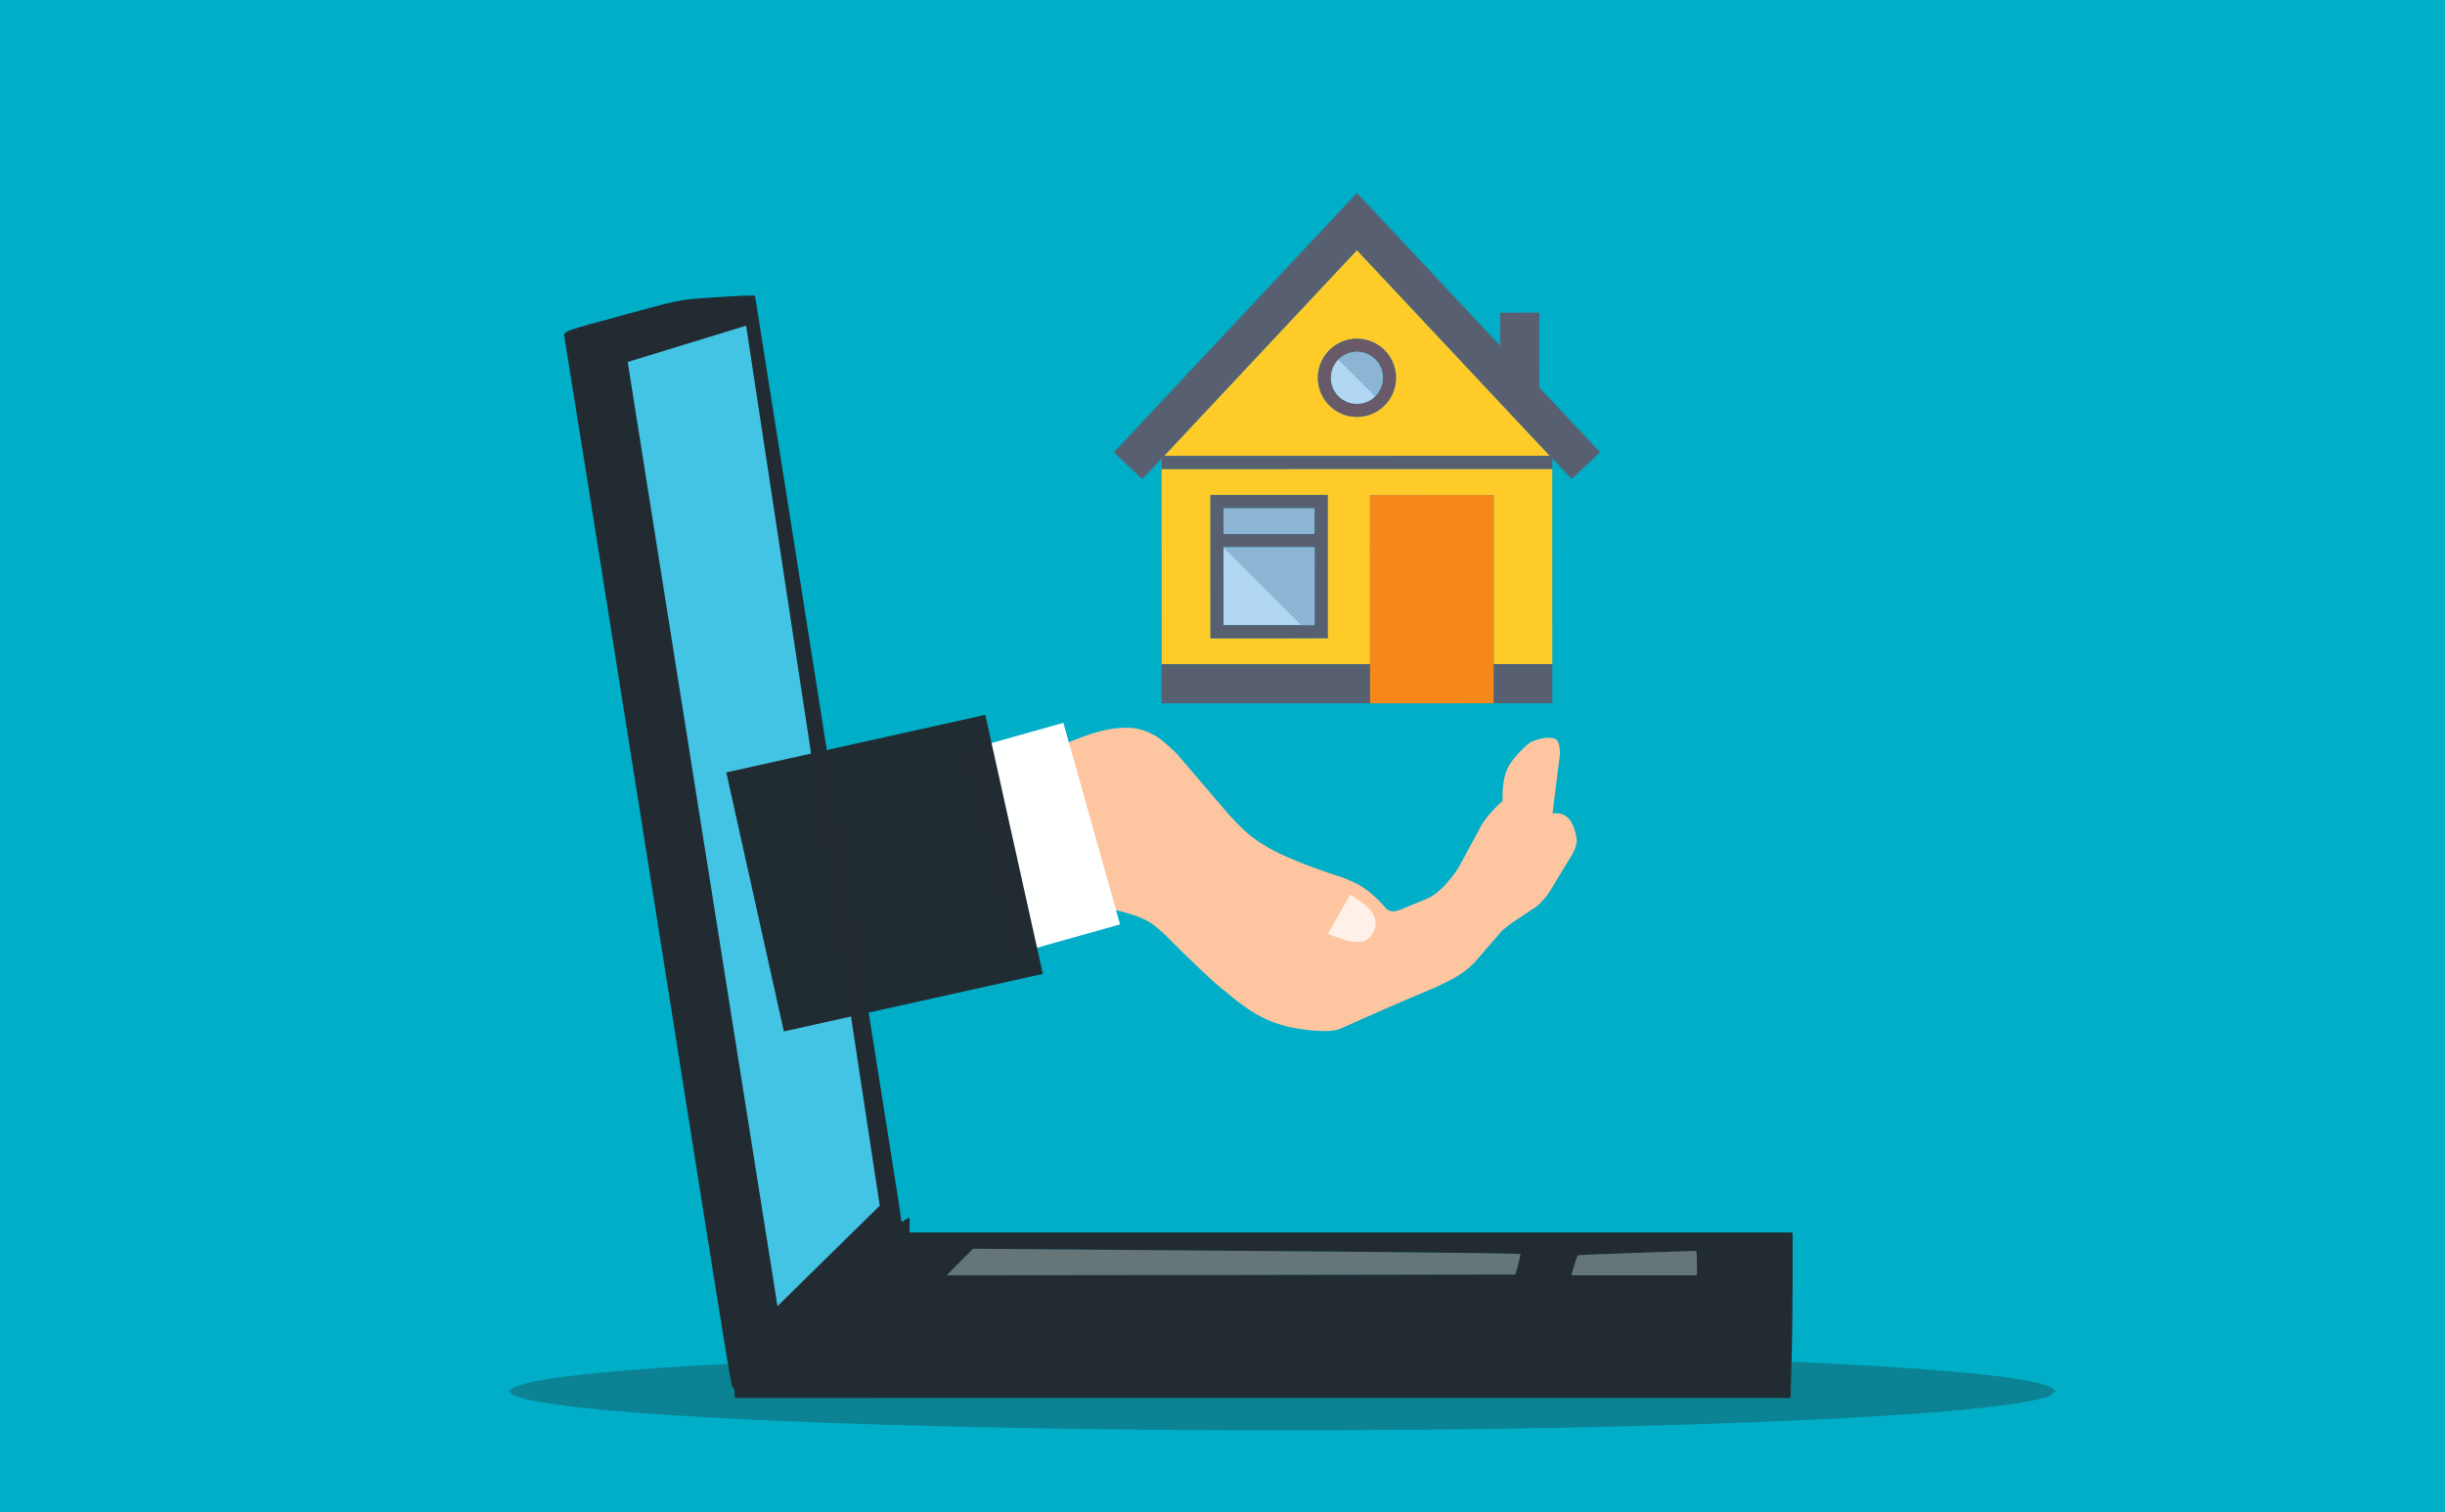 <?xml version="1.0" encoding="utf-8"?>
<svg xmlns="http://www.w3.org/2000/svg" xmlns:xlink="http://www.w3.org/1999/xlink" version= "1.1" width="1617px" height="1000px" viewBox="-450 217 1617 1000">
<rect x="-450" y="217" width="1617" height="1000" fill="#808080" stroke="none"/>
<g id="layer1">
<g style="fill:rgb(0,174,199); fill-opacity:1.0; stroke-linejoin: miter">
<path d="M-450.001,215.707C-450.344,215.707,-450.672,215.843,-450.914,216.086C-451.157,216.328,-451.293,216.656,-451.293,216.999L-451.292,1217.0C-451.292,1217.714,-450.713,1218.292,-450.0,1218.292L1167.001,1218.293C1167.344,1218.293,1167.672,1218.157,1167.914,1217.914C1168.157,1217.672,1168.293,1217.344,1168.293,1217.001L1168.292,217.0C1168.292,216.287,1167.714,215.708,1167.0,215.708L-450.001,215.707 Z"/>
</g>
</g>
<g id="layer2">
<g style="fill:rgb(103,118,120); fill-opacity:0.996; stroke-linejoin: miter">
<path d="M193.578,1042.778L193.526,1042.799L184.302,1052.023L184.302,1052.024L176.059,1060.358L176.11,1060.481L363.564,1060.275L363.565,1060.274L552.178,1059.96L552.248,1059.907L554.096,1053.294L554.096,1053.294L554.098,1053.287C555.031,1050.064,555.562,1047.37,555.621,1046.344L555.612,1046.345L555.573,1046.39L555.563,1046.255C550.69,1045.866,508.282,1045.368,457.305,1044.875L457.297,1044.876L457.296,1044.873L450.468,1044.82L448.918,1044.808L447.345,1044.796C393.478,1044.378,319.174,1043.801,276.121,1043.407L276.115,1043.408L276.114,1043.405L193.578,1042.778 Z"/>
</g>
<g style="fill:rgb(103,118,120); fill-opacity:0.996; stroke-linejoin: miter">
<path d="M671.831,1044.121L671.828,1044.121C670.94,1044.148,669.017,1044.212,666.017,1044.317L666.015,1044.315L654.509,1044.711L632.32,1045.475L632.318,1045.473C612.35,1046.155,595.759,1046.835,593.32,1047.086L593.327,1047.235L593.318,1047.236C593.316,1047.239,593.314,1047.244,593.313,1047.249L593.313,1047.25L593.245,1047.148C592.879,1048.021,591.925,1050.841,590.939,1054.159L590.939,1054.16L589.108,1060.383L589.205,1060.512L672.272,1060.514L672.373,1060.413L672.373,1052.206C672.373,1048.274,672.166,1045.216,671.939,1044.2L671.841,1044.121 Z"/>
</g>
<g style="fill:rgb(0,0,0); fill-opacity:0.996; stroke-linejoin: miter">
<path d="M252.173,1048.373L252.173,1048.375L252.172,1048.374L252.173,1048.373 Z"/>
</g>
<g style="fill:rgb(255,255,255); fill-opacity:0.996; stroke-linejoin: miter">
<path d="M-18.447,984.075L-18.447,984.076Q-18.447,984.077,-18.447,984.075 Z"/>
</g>
<g style="fill:rgb(255,255,255); fill-opacity:1.0; stroke-linejoin: miter">
<path d="M186.688,1156.483L186.688,1156.483L186.688,1156.483"/>
</g>
<g style="fill:rgb(60,70,79); fill-opacity:0.996; stroke-linejoin: miter">
<path d="M35.376,412.89L35.376,412.891L35.376,412.891L35.376,412.891L35.376,412.89L35.376,412.891L35.376,412.891Q35.376,412.891,35.376,412.89"/>
</g>
<g style="fill:rgb(60,70,79); fill-opacity:0.996; stroke-linejoin: miter">
<path d="M57.966,352.308L57.966,352.309L57.966,352.309L57.966,352.309L57.966,352.308L57.966,352.309L57.966,352.309Q57.966,352.309,57.966,352.308"/>
</g>
<g style="fill:rgb(60,70,79); fill-opacity:0.996; stroke-linejoin: miter">
<path d="M57.966,352.308L57.966,352.309L57.966,352.309L57.966,352.309L57.966,352.308L57.966,352.309L57.966,352.309Q57.966,352.309,57.966,352.308"/>
</g>
<g style="fill:rgb(60,70,79); fill-opacity:0.996; stroke-linejoin: miter">
<path d="M75.407,297.973L75.407,297.974L75.407,297.974L75.407,297.974L75.407,297.973L75.407,297.974L75.407,297.974Q75.407,297.974,75.407,297.973"/>
</g>
<g style="fill:rgb(60,70,79); fill-opacity:0.996; stroke-linejoin: miter">
<path d="M75.407,297.973L75.407,297.974L75.407,297.974L75.407,297.974L75.407,297.973L75.407,297.974L75.407,297.974Q75.407,297.974,75.407,297.973"/>
</g>
<g style="fill:rgb(60,70,79); fill-opacity:0.996; stroke-linejoin: miter">
<path d="M75.407,297.973L75.407,297.974L75.407,297.974L75.407,297.974L75.407,297.973L75.407,297.974L75.407,297.974Q75.407,297.974,75.407,297.973"/>
</g>
<g style="fill:rgb(60,70,79); fill-opacity:0.996; stroke-linejoin: miter">
<path d="M75.407,297.973L75.407,297.974L75.407,297.974L75.407,297.974L75.407,297.973L75.407,297.974L75.407,297.974Q75.407,297.974,75.407,297.973"/>
</g>
<g style="fill:rgb(60,70,79); fill-opacity:0.996; stroke-linejoin: miter">
<path d="M51.324,394.144L51.324,394.145L51.324,394.145L51.324,394.145L51.324,394.144L51.324,394.145L51.324,394.145Q51.324,394.145,51.324,394.144"/>
</g>
<g style="fill:rgb(34,43,50); fill-opacity:0.996; stroke-linejoin: miter">
<path d="M111.542,319.613L111.542,319.614L111.542,319.614L111.542,319.614L111.542,319.613L111.542,319.614L111.542,319.614Q111.542,319.614,111.542,319.613"/>
</g>
<g style="fill:rgb(34,43,50); fill-opacity:0.996; stroke-linejoin: miter">
<path d="M111.542,319.613L111.542,319.614L111.542,319.614L111.542,319.614L111.542,319.613L111.542,319.614L111.542,319.614Q111.542,319.614,111.542,319.613"/>
</g>
<g style="fill:rgb(255,197,161); fill-opacity:0.996; stroke-linejoin: miter">
<path d="M280.095,817.052L282.426,817.594Q306.158,822.749,313.485,829.135L318.979,833.722Q347.996,862.745,357.45,870.323Q374.32,884.647,383.962,889.404Q395.893,895.75,412.205,897.856Q430.91,900.339,437.524,896.885Q463.844,884.904,501.022,869.236Q511.998,864.034,515.736,861.304Q521.031,857.809,525.17,853.534L543.458,832.417L549.422,827.677L565.771,816.819Q568.763,814.78,574.058,807.991L589.983,781.744Q592.425,777.406,592.837,772.927Q590.327,753.051,576.781,754.977L581.693,715.564Q581.522,705.314,576.997,705.177Q571.481,704.039,562.534,707.615Q556.632,711.76,550.227,720.009Q543.099,728.524,543.732,746.731Q535.689,753.789,530.62,761.202L514.966,790.101Q511.786,795.53,505.324,802.704Q499.523,808.736,494.149,811.172L476.249,818.567Q472.699,819.823,471.398,819.67Q470.003,819.948,467.01,818.157Q456.732,806.149,446.642,801.036L438.269,797.456Q418.274,791.126,401.75,783.988Q387.842,777.898,379.527,771.567Q373.898,767.769,363.289,756.385L328.093,715.256Q317.1,704.659,312.4,702.781Q295.621,692.69,263.817,705.138Q246.795,711.293,227.211,724.198L280.095,817.052"/>
</g>
<g style="fill:rgb(255,241,232); fill-opacity:0.996; stroke-linejoin: miter">
<path d="M443.028,808.691L443.028,808.691Q453.724,815.546,455.731,818.27Q459.487,822.161,459.752,826.977Q459.819,828.567,459.504,830.134Q459.188,831.701,458.523,833.149L457.78,834.544Q454.929,838.854,450.898,839.694Q449.088,840.151,446.342,839.973Q445.669,840.03,441.744,839.22Q440.984,839.107,436.797,837.785Q434.275,836.973,428.132,834.573L443.028,808.691"/>
</g>
<g style="fill:rgb(255,255,255); fill-opacity:0.996; stroke-linejoin: miter">
<path d="M186.218,713.88L219.738,704.452L253.258,695.023Q272.007,761.681,290.756,828.339L223.717,847.196Q204.967,780.538,186.218,713.88"/>
</g>
<g style="fill:rgb(255,203,40); fill-opacity:1.0; stroke-linejoin: miter">
<path d="M447.396,382.409L319.817,518.543L575.024,518.498L447.396,382.409 Z M447.416,492.688C433.149,492.691,421.582,481.127,421.579,466.86C421.576,452.593,433.14,441.026,447.407,441.023C461.674,441.02,473.241,452.584,473.244,466.851C473.246,481.117,461.683,492.685,447.416,492.688 Z"/>
</g>
<g style="fill:rgb(255,203,40); fill-opacity:1.0; stroke-linejoin: miter">
<path d="M318.298,520.165L318.259,520.207L318.283,656.318L456.057,656.294L456.037,544.351L537.84,544.337L537.86,656.278L576.609,656.272L576.586,527.108L318.299,527.155L318.298,520.165 Z M350.569,630.479L350.56,578.814L350.558,570.204L350.555,552.982L350.554,544.371L359.164,544.37L419.44,544.359L428.051,544.358L428.052,552.968L428.056,570.19L428.057,578.801L428.066,630.465L428.068,639.076L419.457,639.079L359.181,639.089L350.571,639.091L350.569,630.479 Z"/>
</g>
<g style="fill:rgb(88,95,113); fill-opacity:1.0; stroke-linejoin: miter">
<path d="M575.024,518.497L319.817,518.544L318.298,520.165L318.299,527.155L576.585,527.109L576.625,527.108L576.624,520.203 Z"/>
</g>
<g style="fill:rgb(88,95,113); fill-opacity:1.0; stroke-linejoin: miter">
<path d="M608.207,516.116L568.004,473.25L567.995,423.78L542.163,423.785L542.167,445.699L447.389,344.64L286.634,516.174L305.485,533.838L318.258,520.207L318.298,520.165L319.817,518.543L447.396,382.409L575.024,518.497L576.624,520.203L589.363,533.787 Z"/>
</g>
<g style="fill:rgb(105,90,105); fill-opacity:1.0; stroke-linejoin: miter">
<path d="M447.407,441.023C433.14,441.026,421.576,452.594,421.579,466.86C421.582,481.127,433.149,492.69,447.416,492.688C461.683,492.685,473.246,481.117,473.244,466.851C473.241,452.584,461.674,441.02,447.407,441.023 Z M447.415,484.077C437.903,484.079,430.191,476.37,430.19,466.859C430.189,460.64,433.485,455.192,438.425,452.163C440.795,450.71,443.542,449.815,446.487,449.659C446.792,449.643,447.1,449.634,447.409,449.634C456.921,449.632,464.632,457.341,464.634,466.852C464.636,476.364,456.926,484.075,447.415,484.077 Z"/>
</g>
<g style="fill:rgb(149,255,255); fill-opacity:1.0; stroke-linejoin: miter">
<path d="M447.408,449.634C456.919,449.632,464.631,457.342,464.633,466.852C464.631,457.341,456.92,449.632,447.408,449.634 Z"/>
</g>
<g style="fill:rgb(149,255,255); fill-opacity:1.0; stroke-linejoin: miter">
<path d="M446.486,449.659C446.791,449.642,447.099,449.633,447.408,449.633C447.099,449.634,446.792,449.643,446.486,449.659 Z"/>
</g>
<g style="fill:rgb(178,215,242); fill-opacity:1.0; stroke-linejoin: miter">
<path d="M435.233,454.681C436.191,453.722,437.263,452.876,438.425,452.163C433.485,455.192,430.189,460.64,430.19,466.859C430.192,476.37,437.903,484.079,447.415,484.077C456.926,484.075,464.635,476.364,464.633,466.852C464.634,471.607,462.707,475.914,459.59,479.03L435.233,454.681 Z"/>
</g>
<g style="fill:rgb(139,181,211); fill-opacity:1.0; stroke-linejoin: miter">
<path d="M447.408,449.634C447.099,449.634,446.792,449.643,446.486,449.659C443.541,449.815,440.795,450.71,438.425,452.163C437.263,452.876,436.191,453.722,435.232,454.681L459.589,479.03C462.706,475.914,464.633,471.607,464.632,466.852C464.631,457.342,456.919,449.632,447.408,449.634 Z"/>
</g>
<g style="fill:rgb(178,215,242); fill-opacity:1.0; stroke-linejoin: miter">
<path d="M410.845,630.468L359.171,578.812L359.18,630.478L419.456,630.468 Z"/>
</g>
<g style="fill:rgb(139,181,211); fill-opacity:1.0; stroke-linejoin: miter">
<path d="M359.166,552.98L419.442,552.969L419.445,570.191L359.169,570.201L359.166,552.98 Z M359.166,552.98L419.442,552.969L419.445,570.191L359.169,570.201L359.166,552.98 Z M359.166,552.98L419.442,552.969L419.445,570.191L359.169,570.201L359.166,552.98 Z M359.166,552.98L419.442,552.969L419.445,570.191L359.169,570.201L359.166,552.98 Z"/>
</g>
<g style="fill:rgb(88,95,113); fill-opacity:1.0; stroke-linejoin: miter">
<path d="M419.457,639.078L428.068,639.077L428.066,630.465L428.057,578.801L428.056,570.19L428.052,552.968L428.051,544.357L419.44,544.359L359.164,544.369L350.554,544.372L350.555,552.982L350.558,570.204L350.56,578.814L350.569,630.479L350.571,639.09L359.181,639.089L419.457,639.078 Z M359.166,552.98L419.442,552.97L419.445,570.191L359.169,570.202L359.166,552.98 Z M359.171,578.812L419.446,578.802L419.456,630.466L359.18,630.478L359.171,578.812 Z"/>
</g>
<g style="fill:rgb(139,181,211); fill-opacity:1.0; stroke-linejoin: miter">
<path d="M419.456,630.467L419.446,578.801L359.171,578.813L410.845,630.468 Z"/>
</g>
<g style="fill:rgb(246,135,26); fill-opacity:1.0; stroke-linejoin: miter">
<path d="M537.864,682.111L537.86,656.278L537.839,544.337L456.036,544.352L456.056,656.293L456.061,682.125 Z"/>
</g>
<g style="fill:rgb(88,95,113); fill-opacity:1.0; stroke-linejoin: miter">
<path d="M456.056,656.293L318.283,656.318L318.287,682.15L456.061,682.126L456.061,682.125 Z"/>
</g>
<g style="fill:rgb(88,95,113); fill-opacity:1.0; stroke-linejoin: miter">
<path d="M537.864,682.111L537.864,682.111L576.613,682.104L576.609,656.271L537.86,656.279 Z"/>
</g>
<g style="fill:rgb(34,43,50); fill-opacity:1.0; stroke-linejoin: miter">
<path d="M42.296,412.537L42.29,412.537L42.29,412.538L42.29,412.537L42.296,412.537 Z M672.412,1044.191C672.356,1044.205,672.307,1044.209,672.263,1044.209L672.261,1044.21L672.402,1044.191 Z M555.965,1046.374C555.991,1046.379,556.002,1046.383,556.002,1046.384L555.997,1046.385C555.99,1046.383,555.976,1046.38,555.956,1046.374 Z M593.068,1047.222C593.056,1047.225,593.048,1047.227,593.043,1047.227L593.04,1047.228C593.04,1047.227,593.046,1047.225,593.059,1047.222 Z M193.578,1042.85L276.113,1043.477L276.112,1043.478C320.03,1043.881,396.347,1044.472,450.467,1044.892L457.296,1044.945L457.294,1044.946C508.282,1045.44,550.683,1045.938,555.558,1046.327L555.549,1046.328C555.494,1047.338,554.965,1050.033,554.028,1053.268L554.026,1053.274L552.178,1059.888L363.563,1060.201L363.564,1060.202L176.11,1060.409L184.353,1052.074L193.578,1042.85 Z M671.841,1044.222C672.065,1045.226,672.272,1048.272,672.272,1052.206L672.272,1060.413L589.205,1060.411L591.036,1054.188C592.022,1050.869,592.977,1048.049,593.339,1047.185L593.33,1047.186C595.766,1046.936,612.349,1046.256,632.322,1045.574L632.322,1045.575L654.512,1044.812L666.019,1044.416L666.019,1044.417C668.966,1044.315,670.997,1044.248,671.831,1044.222 Z M35.382,1134.999L35.378,1135L35.374,1134.999L35.382,1135 Z M48.697,412.432C48.693,412.432,48.69,412.432,48.686,412.432L42.29,412.537L42.29,412.538L42.278,412.538C38.792,412.643,27.684,413.273,17.61,414.007L17.61,414.008L17.561,414.01L17.561,414.011L17.51,414.014L17.51,414.015C-0.813,415.27,-1.042,415.306,-38.831,425.669L-38.831,425.67C-73.409,435.006,-77.475,436.113,-76.872,438.974L-76.863,439.014L-76.864,439.015C-76.307,441.713,-52.823,589.194,-24.453,768.171L-13.86,835.031L-5.696,886.558C30.228,1113.281,33.343,1132.746,34.506,1134.529L34.506,1134.53C34.719,1134.857,34.998,1134.978,35.269,1134.996L35.265,1134.997C35.486,1135.247,35.827,1136.276,35.827,1137.765L35.827,1140.807C35.827,1140.995,35.902,1141.175,36.034,1141.307C36.167,1141.44,36.347,1141.514,36.535,1141.514L733.478,1141.513C733.861,1141.513,734.175,1141.208,734.186,1140.825L734.814,1118.601C735.234,1106.43,735.549,1082.09,735.549,1064.579L735.549,1032.811C735.549,1032.42,735.232,1032.103,734.841,1032.103L151.529,1032.101L151.529,1027.986L151.529,1023.163C151.529,1022.904,151.388,1022.666,151.162,1022.542C151.056,1022.484,150.939,1022.455,150.822,1022.455C150.689,1022.455,150.557,1022.492,150.441,1022.567L147.819,1024.244L147.8,1024.257C147.055,1024.77,146.549,1025.002,146.263,1025.085L146.263,1025.086C145.17,1015.995,105.786,768.656,104.76,764.371L104.761,764.372C104.764,764.371,104.731,764.234,104.645,764.102L104.647,764.103C104.46,763.822,104.135,763.765,104.117,763.763L104.118,763.764C103.838,763.699,103.312,763.682,102.688,763.682C99.835,763.682,92.969,764.063,85.134,764.629L85.133,764.629C77.636,765.109,73.1,765.367,70.167,765.367C66.707,765.367,65.625,765.004,64.608,764.326L64.592,764.316C62.059,762.721,60.888,759.293,61.85,756.214L61.851,756.209C62.821,753.034,67.288,751.692,85.109,750.838L85.108,750.839C94.773,750.462,100.673,749.843,101.82,749.015L101.82,749.016C101.966,748.909,102.25,748.659,102.25,748.244C102.25,748.203,102.246,748.167,102.245,748.16L102.245,748.16C102.104,746.627,90.302,671.231,75.818,579.952L75.818,579.953L49.396,413.029C49.342,412.685,49.045,412.432,48.697,412.432 Z"/>
</g>
<g style="fill:rgb(34,43,50); fill-opacity:0.329; stroke-linejoin: miter">
<path d="M909.52,1137.04L904.853,1140.554Q871.668,1151.176,710.658,1157.545Q548.533,1163.908,328.831,1162.705Q119.155,1161.024,-6.557,1152.868Q-46.837,1150.231,-72.914,1147.122L-94.83,1143.925Q-112.892,1140.626,-113.095,1137.04Q-107.612,1126.033,36.664,1118.724Q180.939,1111.416,398.213,1111.138Q615.486,1111.416,759.762,1118.724Q904.037,1126.033,909.52,1137.04"/>
</g>
<g style="fill:rgb(34,43,50); fill-opacity:0.996; stroke-linejoin: miter">
<path d="M81.593,708.697L88.482,707.569L95.372,706.44Q102.322,748.851,109.272,791.262Q102.382,792.391,95.493,793.52Q88.543,751.109,81.593,708.697"/>
</g>
<g style="fill:rgb(68,197,229); fill-opacity:0.996; stroke-linejoin: miter">
<path d="M-34.867,456.389L4.286,444.383L43.439,432.376L131.804,1014.399Q97.998,1047.599,64.192,1080.799L-34.867,456.389"/>
</g>
<g style="fill:rgb(34,43,50); fill-opacity:0.996; stroke-linejoin: miter">
<path d="M15.908,612.992L15.908,612.993L15.909,612.993L15.908,612.993L15.908,612.992L15.908,612.993L15.909,612.993Q15.908,612.993,15.908,612.992"/>
</g>
<g style="fill:rgb(34,43,50); fill-opacity:0.996; stroke-linejoin: miter">
<path d="M15.908,612.992L15.908,612.993L15.909,612.993L15.908,612.993L15.908,612.992L15.908,612.993L15.909,612.993Q15.908,612.993,15.908,612.992"/>
</g>
<g style="fill:rgb(34,43,50); fill-opacity:0.996; stroke-linejoin: miter">
<path d="M15.908,612.992L15.908,612.993L15.909,612.993L15.908,612.993L15.908,612.992L15.908,612.993L15.909,612.993Q15.908,612.993,15.908,612.992"/>
</g>
<g style="fill:rgb(34,43,50); fill-opacity:0.996; stroke-linejoin: miter">
<path d="M15.908,612.992L15.908,612.993L15.909,612.993L15.908,612.993L15.908,612.992L15.908,612.993L15.909,612.993Q15.908,612.993,15.908,612.992"/>
</g>
<g style="fill:rgb(34,43,50); fill-opacity:0.996; stroke-linejoin: miter">
<path d="M30.33,727.834L115.975,708.801L201.619,689.768Q220.653,775.411,239.687,861.055Q154.043,880.09,68.399,899.124Q49.365,813.479,30.33,727.834"/>
</g>
</g>
</svg>
